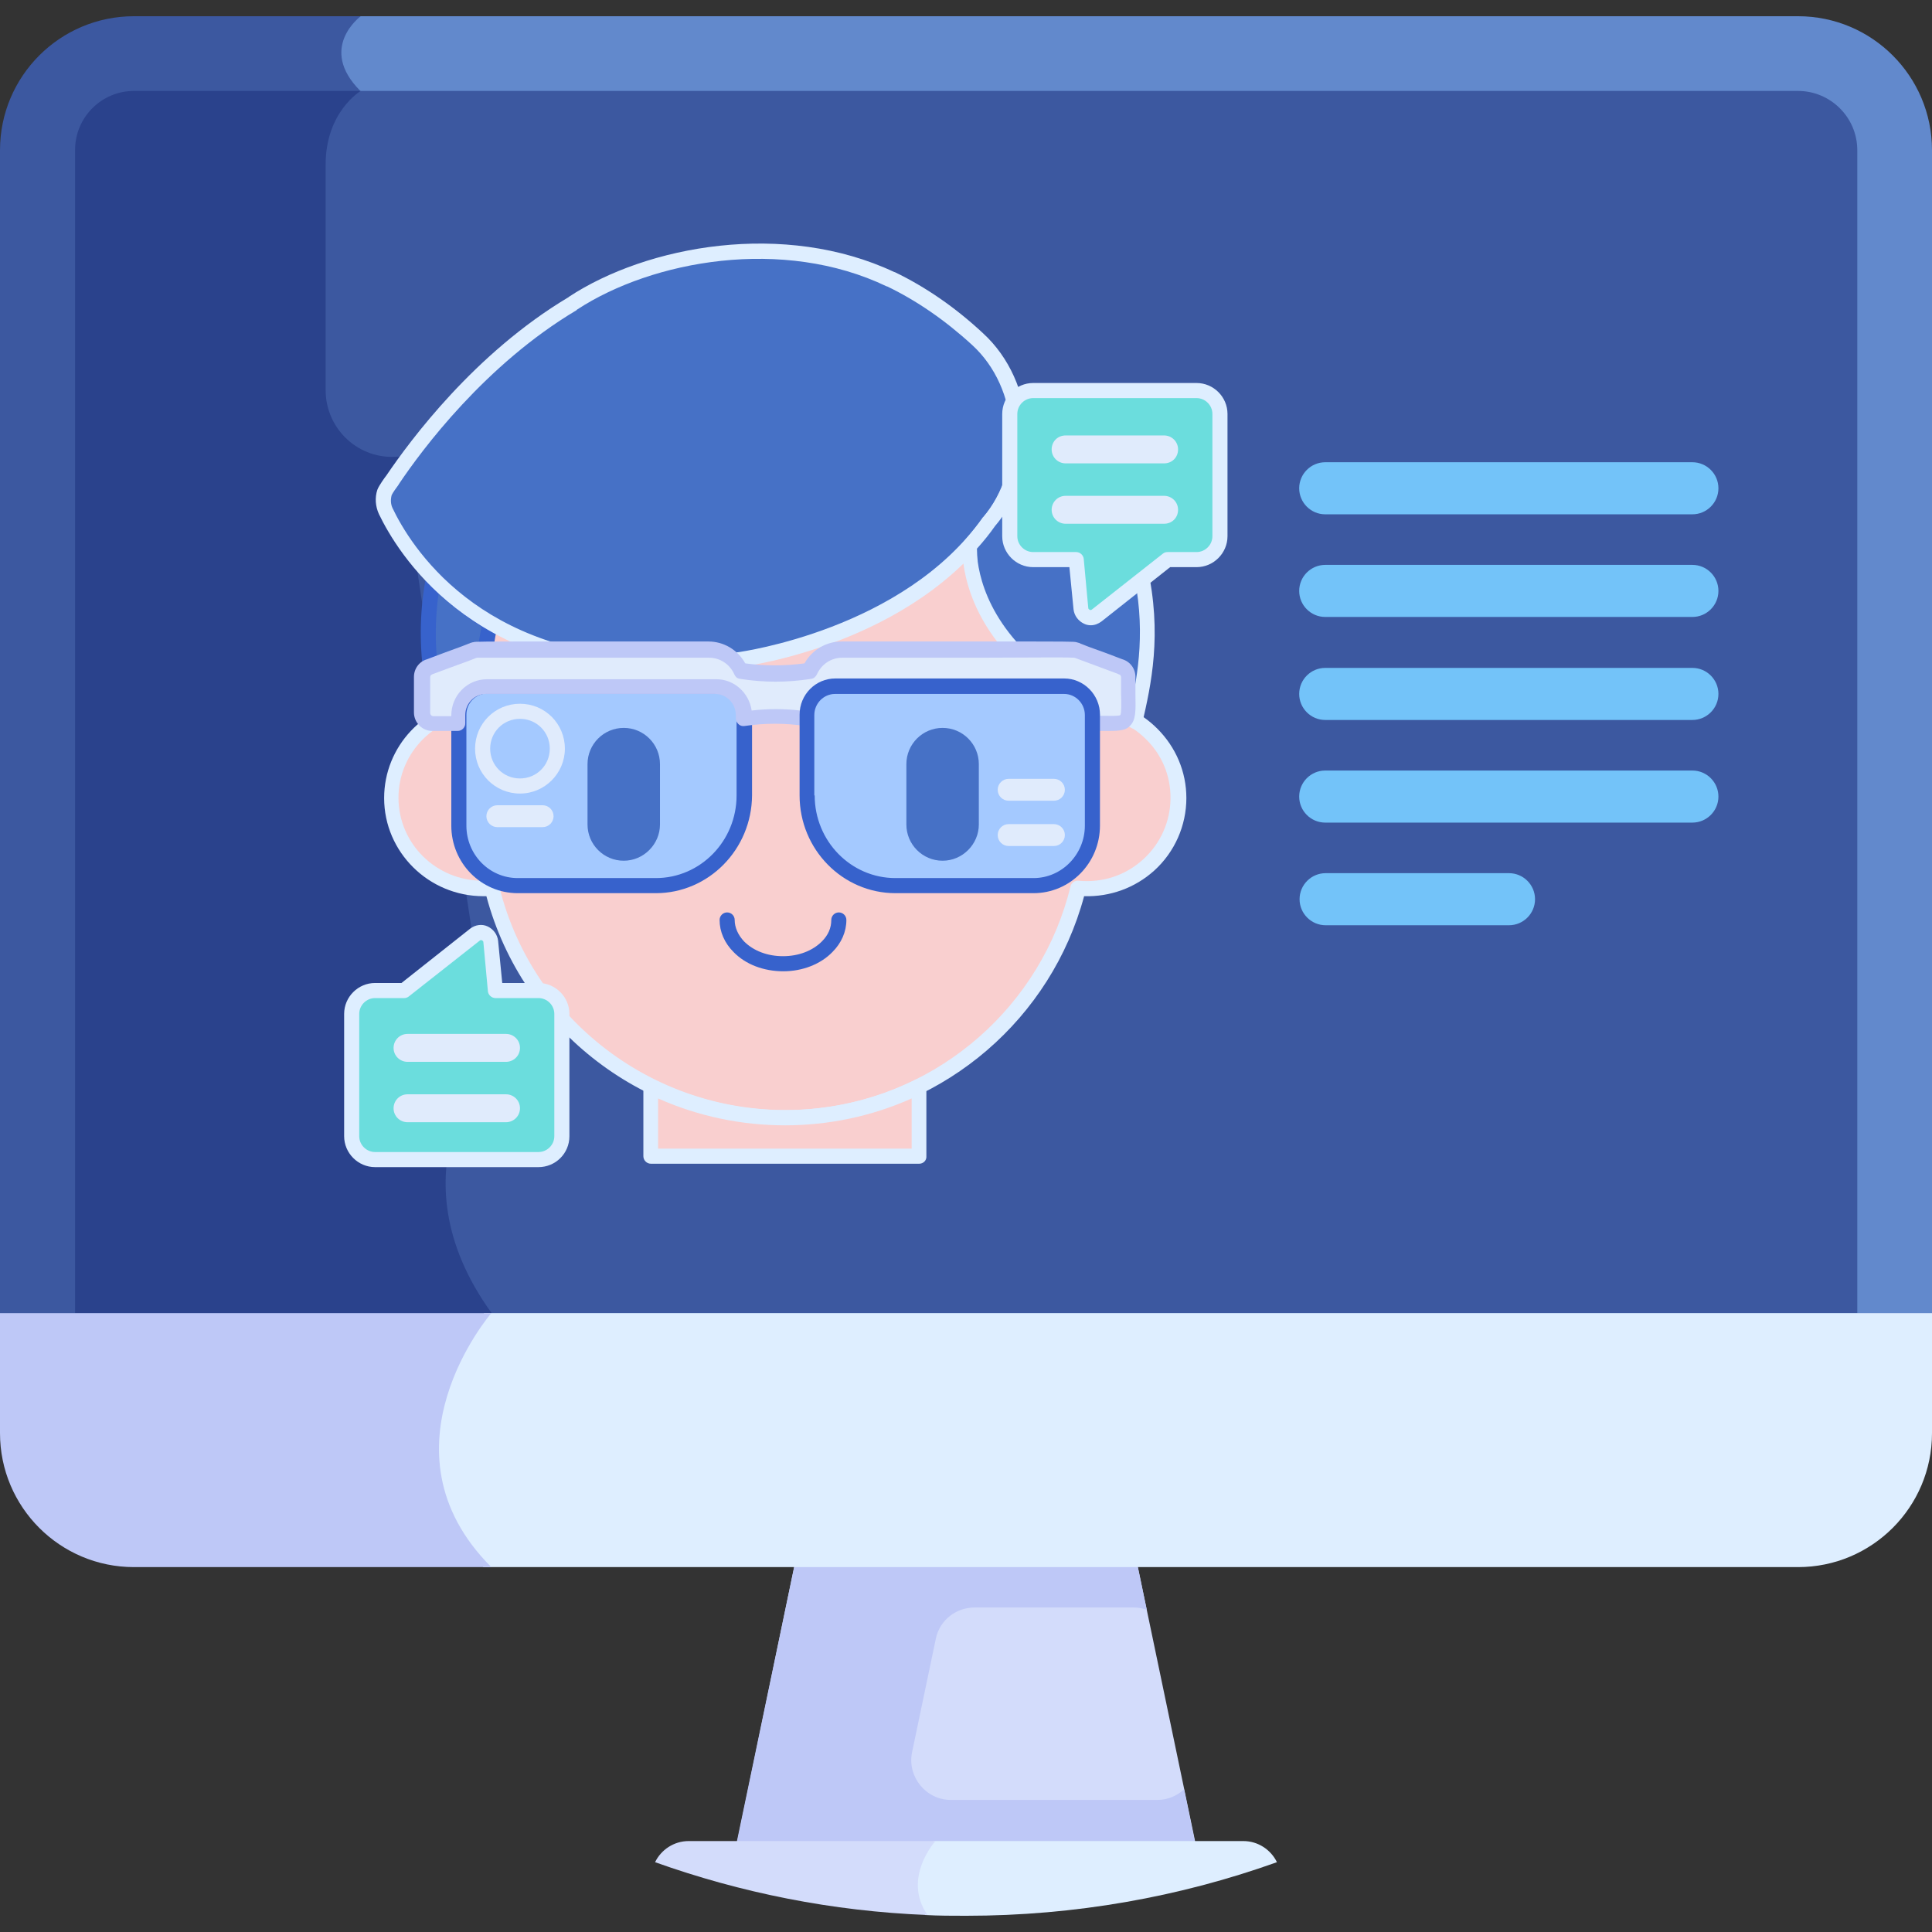 <?xml version="1.0" encoding="utf-8"?>
<!-- Generator: Adobe Illustrator 26.0.1, SVG Export Plug-In . SVG Version: 6.00 Build 0)  -->
<svg version="1.1" id="Layer_1" xmlns="http://www.w3.org/2000/svg" xmlns:xlink="http://www.w3.org/1999/xlink" x="0px" y="0px"
	 viewBox="0 0 512 512" style="enable-background:new 0 0 512 512;" xml:space="preserve">
<rect x="0" y="0" width="512" height="512" fill="#333333" stroke="none"/>
<style type="text/css">
	.st0{fill:#6289CC;}
	.st1{fill:#3C58A0;}
	.st2{fill:#2A428C;}
	.st3{fill:#73C3F9;}
	.st4{fill:#D3DCFB;}
	.st5{fill:#BEC8F7;}
	.st6{fill:#DEEEFF;}
	.st7{fill:#F9CFCF;}
	.st8{fill:#4671C6;}
	.st9{fill:#3762CC;}
	.st10{fill:#A4C9FF;}
	.st11{fill:#E0EBFC;}
	.st12{fill:#6BDDDD;}
</style>
<path class="st0" d="M476.5,4.3H93.1l0.1,0.1C91.6,6,89.3,9,89,13c-0.3,3.7,1.2,7.3,4.3,10.9c-2.8,2.3-8.6,8.4-8.6,19.7v69l0.2,0.3
	c0.2,0.4,5.7,10.5,19.8,9.6l23.9,157.6c-1.7,2-7.1,8.9-10.1,19.5c-3.2,11.2-4,28.6,9.8,48.3c-0.2,0.3-0.5,0.6-0.8,1H512V39.8
	C512,20.2,496.1,4.3,476.5,4.3L476.5,4.3z"/>
<path class="st1" d="M95.6,4.3H35.5C15.9,4.3,0,20.2,0,39.8V349h129.4c0.5-0.6,0.8-1,0.8-1c-27.3-37.9,0-67.4,0-67.4L106,121
	c-14.4,1.7-19.8-8.7-19.8-8.7s0-54.7,0-68.7s9.3-19.5,9.3-19.5C84.1,12.7,95.6,4.3,95.6,4.3L95.6,4.3z"/>
<path class="st1" d="M476.5,24.1H93c-2.9,2.4-8.3,8.5-8.3,19.5v69l0.2,0.3c0.2,0.4,5.7,10.5,19.8,9.6l23.9,157.6
	c-1.7,2-7.1,8.9-10.1,19.5c-3.2,11.2-4,28.6,9.8,48.3c0,0,0,0,0,0.1h363.9V39.8C492.2,31.1,485.1,24.1,476.5,24.1L476.5,24.1z"/>
<path class="st2" d="M130.2,280.7L106,121c-0.1,0-0.3,0-0.4,0c-10.4,1-19.3-7.2-19.3-17.6V43.6c0-14,9.3-19.5,9.3-19.5H35.5
	c-8.6,0-15.6,7-15.6,15.6V348h110.4C102.9,310.1,130.2,280.7,130.2,280.7L130.2,280.7z"/>
<g>
	<path class="st3" d="M448.5,190.8h-97.3c-3.8,0-6.9-3.1-6.9-6.9s3.1-6.9,6.9-6.9h97.3c3.8,0,6.9,3.1,6.9,6.9
		S452.3,190.8,448.5,190.8z"/>
</g>
<g>
	<path class="st3" d="M448.5,218h-97.3c-3.8,0-6.9-3.1-6.9-6.9s3.1-6.9,6.9-6.9h97.3c3.8,0,6.9,3.1,6.9,6.9S452.3,218,448.5,218z"/>
</g>
<g>
	<path class="st3" d="M448.5,136.3h-97.3c-3.8,0-6.9-3.1-6.9-6.9s3.1-6.9,6.9-6.9h97.3c3.8,0,6.9,3.1,6.9,6.9
		C455.4,133.2,452.3,136.3,448.5,136.3z"/>
</g>
<g>
	<path class="st3" d="M448.5,163.5h-97.3c-3.8,0-6.9-3.1-6.9-6.9s3.1-6.9,6.9-6.9h97.3c3.8,0,6.9,3.1,6.9,6.9
		S452.3,163.5,448.5,163.5z"/>
</g>
<g>
	<path class="st3" d="M399.9,245.2h-48.6c-3.8,0-6.9-3.1-6.9-6.9s3.1-6.9,6.9-6.9h48.6c3.8,0,6.9,3.1,6.9,6.9
		S403.7,245.2,399.9,245.2z"/>
</g>
<path class="st4" d="M194.9,490.3h122.3L301,412.7h-90L194.9,490.3z"/>
<path class="st5" d="M313.8,474.2c-1.9,1.7-4.3,2.8-7.1,2.8H252c-6.6,0-11.6-6.1-10.3-12.6l6.3-30.1c1-4.9,5.3-8.3,10.3-8.3h42.1
	c1.2,0,2.4,0.2,3.5,0.6l-2.9-13.9h-90l-16.2,77.6h122.3L313.8,474.2z"/>
<path class="st6" d="M329.5,487.9h-82.1c-1.8,2.3-7.7,10.8-2.2,19.6c3.6,0.2,7.2,0.2,10.8,0.2c28.9,0,56.7-5,82.4-14.2
	C336.8,490.2,333.4,487.9,329.5,487.9z"/>
<path class="st6" d="M128.3,348c-4.7,6-27.5,38.6-0.2,67.3h348.4c19.6,0,35.5-15.9,35.5-35.5V348H128.3z"/>
<path class="st5" d="M0,348v31.8c0,19.6,15.9,35.5,35.5,35.5h94.7c-31.2-31.2,0-67.3,0-67.3H0z"/>
<path class="st4" d="M182.5,487.9c-3.9,0-7.3,2.3-8.9,5.6c22.7,8.1,46.9,13,72.2,14c-6.8-9.8,2.1-19.6,2.1-19.6H182.5L182.5,487.9z"
	/>
<g>
	<g>
		<path class="st7" d="M288,187.5v-5.2c0-44.2-35.8-80-80-80s-80,35.8-80,80v5.2c0,0,0,0,0,0c-13.4,0-24.3,10.8-24.3,24
			c0,13.3,10.9,24,24.3,24c0.8,0,1.6,0,2.4-0.1c9.4,38.4,46,64.8,86.6,60.3c33.9-3.8,60.8-28.6,68.6-60.3
			c14.4,1.4,26.6-9.8,26.6-23.9C312.3,198,301.1,187.4,288,187.5L288,187.5z"/>
	</g>
	<g>
		<path class="st6" d="M208.1,298.2c-36.7,0-69.6-24.7-79.2-60.7c-0.3,0-0.6,0-0.8,0c-14.5,0-26.3-11.7-26.3-26
			c0-13.7,10.7-25,24.3-26v-3.3c0-45.2,36.8-82,82-82s82,36.8,82,82v3.3c6.3,0.4,12.1,3.1,16.6,7.6c4.9,4.9,7.7,11.4,7.7,18.4
			c0,7.3-3.1,14.3-8.5,19.2c-5.1,4.6-11.7,7-18.6,6.8c-8.7,32.4-36.6,56.4-69.9,60.2C214.2,298.1,211.1,298.2,208.1,298.2
			L208.1,298.2z M130.4,233.4c0.9,0,1.7,0.6,1.9,1.5c9.3,37.9,45.6,63.1,84.5,58.8c32.3-3.6,59.2-27.2,66.9-58.8
			c0.2-1,1.2-1.6,2.1-1.5c6.4,0.6,12.5-1.4,17.2-5.7c4.6-4.2,7.2-10.1,7.2-16.3c0-5.9-2.3-11.4-6.5-15.5c-4.2-4.2-9.8-6.5-15.6-6.5
			c-0.1,0-0.1,0-0.2,0c-0.5,0-1-0.2-1.4-0.6c-0.4-0.4-0.6-0.9-0.6-1.4v-5.2c0-43-35-78-78-78s-78,35-78,78v5.2
			c0,0.5-0.2,1.1-0.6,1.4c-0.4,0.4-0.9,0.6-1.5,0.6c0,0,0,0,0,0c-12.2,0-22.2,9.9-22.2,22c0,12.2,10,22,22.3,22c0.7,0,1.4,0,2.2-0.1
			C130.2,233.4,130.3,233.4,130.4,233.4L130.4,233.4z"/>
	</g>
	<g>
		<path class="st8" d="M259.2,89.8c-7.6-7-15.4-12.2-23-15.9h0c-29.7-14-65.3-6.1-84.4,6.5l0,0c-24.7,14.7-42,38.1-47.7,46.7
			c-0.4,0.5-1.9,2.6-2.1,3.3c-0.5,1.6-0.4,3.3,0.3,4.9c5.5,11.6,26.3,45,83.3,40.6c3.6-0.3,10.8-1.2,10.8-1.2s44.1-5.6,65.9-36.4
			C274.2,124.4,272.2,101.7,259.2,89.8L259.2,89.8z"/>
	</g>
	<g>
		<path class="st8" d="M115.9,190.7c3.6-2,7.7-3.2,12.1-3.2c0,0,0,0,0,0c0-6.2-0.2-12.8,1.9-22.5c-6.1-3.6-11.1-7.7-15.1-11.8
			c-1.5,8.1-1.8,16.5-0.7,24.8L115.9,190.7z"/>
	</g>
	<g>
		<path class="st9" d="M207.6,257.4c-5.2,0-10-1.8-13.2-5.1c-2.4-2.4-3.7-5.4-3.7-8.5c0-1.1,0.9-2,2-2s2,0.9,2,2c0,2,0.9,4,2.5,5.7
			c2.5,2.5,6.2,3.9,10.3,3.9c4.1,0,7.8-1.4,10.3-3.9c1.7-1.7,2.5-3.6,2.5-5.7c0-1.1,0.9-2,2-2s2,0.9,2,2c0,3.1-1.3,6.1-3.7,8.5
			C217.5,255.5,212.7,257.4,207.6,257.4z"/>
	</g>
	<g>
		<path class="st9" d="M115.9,192.7c-0.3,0-0.6-0.1-0.9-0.2c-0.6-0.3-1-0.9-1.1-1.5l-1.7-12.7c-1.1-8.4-0.9-17,0.7-25.4
			c0.1-0.7,0.7-1.3,1.4-1.5c0.7-0.2,1.5,0,2,0.5c4.3,4.4,9.2,8.3,14.7,11.5c0.7,0.4,1.1,1.3,0.9,2.2C130,174,130,180,130,185.8
			l0,1.7c0,0.5-0.2,1.1-0.6,1.4c-0.4,0.4-0.9,0.6-1.5,0.6c0,0,0,0,0,0c-3.9,0-7.7,1-11.1,2.9C116.6,192.6,116.2,192.7,115.9,192.7
			L115.9,192.7z M116.2,157.4c-0.9,6.8-1,13.7,0,20.4l1.3,9.9c2.7-1.2,5.6-1.9,8.5-2.1c0-5.4,0-11.4,1.6-19.5
			C123.5,163.5,119.7,160.6,116.2,157.4z"/>
	</g>
	<g>
		<path class="st6" d="M175.6,178.3c-51.1,0-70.3-31.9-75.2-42.1c-0.9-2-1.1-4.3-0.4-6.4c0.4-1.1,2-3.3,2.4-3.8
			c6.3-9.3,23.4-32.4,48.2-47.2c0,0,0.1,0,0.1-0.1c20.8-13.7,57.2-20.3,86.3-6.6c0,0,0.1,0,0.1,0c8.1,3.9,16,9.3,23.4,16.2
			c14.1,12.9,15.6,36.8,3.3,51.2c-22.1,31.1-65.4,36.9-67.2,37.2c-0.3,0-7.2,1-10.9,1.2C182.2,178.2,178.9,178.3,175.6,178.3
			L175.6,178.3z M153,82c-0.1,0.1-0.2,0.1-0.2,0.2c-24.2,14.4-41,37-47.1,46.1c0,0.1-0.1,0.1-0.1,0.2c-0.4,0.5-1.6,2.2-1.8,2.7
			c-0.3,1.1-0.3,2.3,0.2,3.4c4.6,9.7,22.8,39.8,71.6,39.8c3.1,0,6.4-0.1,9.7-0.4c3.5-0.3,10.6-1.2,10.6-1.2
			c0.4-0.1,43.5-5.9,64.5-35.6c0-0.1,0.1-0.1,0.1-0.1c11-12.8,9.7-34.2-2.9-45.7c-7.2-6.6-14.8-11.8-22.5-15.5c0,0-0.1,0-0.1,0
			C207.5,62.7,172.9,69,153,82L153,82z"/>
	</g>
	<g>
		<path class="st10" d="M189.7,181.8h-60.7c-4.1,0-7.5,3.4-7.5,7.6v9.2v20.2c0,8.8,7,15.9,15.6,15.9h36.6
			c12.9,0,23.4-10.7,23.4-23.9c0-11.3,0-7.8,0-20.4v-0.9C197.2,185.2,193.8,181.8,189.7,181.8L189.7,181.8z"/>
	</g>
	<g>
		<path class="st9" d="M173.8,236.7h-36.6c-9.7,0-17.6-8-17.6-17.9v-29.4c0-5.3,4.2-9.6,9.5-9.6h60.7c5.2,0,9.5,4.3,9.5,9.6v21.4
			C199.2,225.1,187.8,236.7,173.8,236.7L173.8,236.7z M129.1,183.8c-3,0-5.5,2.5-5.5,5.6v29.4c0,7.7,6.1,13.9,13.6,13.9h36.6
			c11.8,0,21.4-9.8,21.4-21.9v-21.4c0-3.1-2.5-5.6-5.5-5.6L129.1,183.8z"/>
	</g>
	<g>
		<path class="st8" d="M165.3,228.1c-5.3,0-9.6-4.3-9.6-9.6v-16c0-5.3,4.3-9.6,9.6-9.6c5.3,0,9.6,4.3,9.6,9.6v16
			C174.9,223.7,170.6,228.1,165.3,228.1z"/>
	</g>
	<g>
		<path class="st11" d="M137.8,210.3c-6.6,0-11.9-5.3-11.9-11.9c0-6.6,5.3-11.9,11.9-11.9s11.9,5.3,11.9,11.9
			C149.7,204.9,144.4,210.3,137.8,210.3z M137.8,190.5c-4.4,0-7.9,3.5-7.9,7.9c0,4.4,3.5,7.9,7.9,7.9c4.4,0,7.9-3.5,7.9-7.9
			C145.7,194,142.2,190.5,137.8,190.5z"/>
	</g>
	<g>
		<path class="st11" d="M143.8,219.2h-12c-1.6,0-2.9-1.3-2.9-2.9c0-1.6,1.3-2.9,2.9-2.9h12c1.6,0,2.9,1.3,2.9,2.9
			C146.7,217.9,145.4,219.2,143.8,219.2z"/>
	</g>
	<g>
		<path class="st7" d="M172.4,287.9v18.5h71.1v-18.5C221.6,298.8,195.1,299.2,172.4,287.9z"/>
	</g>
	<g>
		<path class="st6" d="M243.6,308.4h-71.1c-1.1,0-2-0.9-2-2v-18.5c0-0.7,0.4-1.3,0.9-1.7c0.6-0.4,1.3-0.4,1.9-0.1
			c21.7,10.8,47.7,10.8,69.4,0c0.6-0.3,1.4-0.3,1.9,0.1c0.6,0.4,0.9,1,0.9,1.7v18.5C245.6,307.5,244.7,308.4,243.6,308.4
			L243.6,308.4z M174.4,304.4h67.2v-13.3c-21.2,9.5-45.9,9.5-67.2,0V304.4z"/>
	</g>
	<g>
		<path class="st8" d="M302.1,150.1L302.1,150.1C296.2,118.7,282,116,282,116c-4.8-1.5-9.7,0.5-11.9,1.2c-0.3,8-3.1,15.5-7.9,21.1
			c-1.6,2.3-3.3,4.4-5.2,6.4c-0.1,1.4,0.1,3.1,0.2,4.4c0,0,0,0,0,0c1,7.8,6.2,24.7,30.7,37.6c0.6,0.3,1.1,0.6,1.7,0.9l0,0.1l0,0
			c3.8,0.2,7.8,1.4,11.2,3.6C303.3,180.7,306.2,167.6,302.1,150.1L302.1,150.1z"/>
	</g>
	<g>
		<path class="st6" d="M300.9,193.2c-0.4,0-0.7-0.1-1.1-0.3c-3.1-1.9-6.7-3.1-10.3-3.3c-0.4,0-0.8-0.2-1.1-0.4
			c-0.3-0.2-0.6-0.3-0.9-0.5l-0.5-0.3c-24.8-13.1-30.5-30.1-31.7-39.1c-0.1-0.7-0.4-2.9-0.2-4.8c0-0.5,0.2-0.9,0.5-1.2
			c1.9-2.1,3.5-4.1,5-6.2c0-0.1,0.1-0.1,0.1-0.1c4.5-5.3,7.1-12.3,7.4-19.8c0-0.9,0.6-1.6,1.4-1.8c0.2-0.1,0.5-0.2,0.8-0.3
			c2.6-0.8,7.3-2.4,12.1-1c1.6,0.4,15.7,4.5,21.6,35.7c0,0.1,0,0.1,0,0.2c4.1,18.1,1,31.7-1.3,41.7c-0.1,0.6-0.6,1.2-1.2,1.4
			C301.4,193.1,301.2,193.2,300.9,193.2L300.9,193.2z M290.3,185.6c3.2,0.3,6.3,1.1,9.2,2.5c2.1-9.4,4.3-21.8,0.6-37.6
			c0-0.1,0-0.2,0-0.4c-5.6-29.2-18.4-32.2-18.6-32.3c-0.1,0-0.1,0-0.2,0c-3.4-1-7,0-9.4,0.8c-0.5,7.9-3.4,15.2-8.2,20.8
			c-1.4,2-3,4-4.8,6c0,1.1,0.1,2.4,0.2,3.3c0,0,0,0.1,0,0.1c1.1,8.1,6.4,23.7,29.6,36l0.5,0.3C289.7,185.3,290,185.5,290.3,185.6z"
			/>
	</g>
	<g>
		<path class="st12" d="M273.8,148.3h11.4l1.2,13c0.2,2,2.6,3,4.2,1.8l18.8-14.8h7.7c3.4,0,6.2-2.8,6.2-6.2v-32.4
			c0-3.4-2.8-6.2-6.2-6.2h-43.3c-3.4,0-6.2,2.8-6.2,6.2v32.4C267.6,145.6,270.4,148.3,273.8,148.3L273.8,148.3z"/>
	</g>
	<g>
		<path class="st6" d="M289.1,165.7c-0.6,0-1.2-0.1-1.8-0.4c-1.5-0.7-2.6-2.1-2.8-3.8l-1.1-11.2h-9.6c-4.5,0-8.2-3.7-8.2-8.2v-32.4
			c0-4.5,3.7-8.2,8.2-8.2h43.3c4.5,0,8.2,3.7,8.2,8.2v32.4c0,4.5-3.7,8.2-8.2,8.2h-7l-18.2,14.4
			C291.1,165.3,290.1,165.7,289.1,165.7L289.1,165.7z M273.8,105.5c-2.3,0-4.2,1.9-4.2,4.2v32.4c0,2.3,1.9,4.2,4.2,4.2h11.4
			c1,0,1.9,0.8,2,1.8l1.2,13c0,0.3,0.2,0.4,0.4,0.5c0.1,0.1,0.4,0.1,0.6-0.1l18.8-14.8c0.4-0.3,0.8-0.4,1.2-0.4h7.7
			c2.3,0,4.2-1.9,4.2-4.2v-32.4c0-2.3-1.9-4.2-4.2-4.2L273.8,105.5L273.8,105.5z"/>
	</g>
	<g>
		<path class="st11" d="M308.5,122.8h-26.1c-2,0-3.7-1.6-3.7-3.7s1.6-3.7,3.7-3.7h26.1c2,0,3.7,1.6,3.7,3.7
			C312.2,121.2,310.6,122.8,308.5,122.8z"/>
	</g>
	<g>
		<path class="st11" d="M308.5,138.8h-26.1c-2,0-3.7-1.6-3.7-3.7c0-2,1.6-3.7,3.7-3.7h26.1c2,0,3.7,1.6,3.7,3.7
			C312.2,137.2,310.6,138.8,308.5,138.8z"/>
	</g>
	<g>
		<path class="st11" d="M297,176.6c-9.2-3.4-9.3-3.4-11.4-4.2l0,0c-0.3-0.1-0.6-0.2-0.6-0.2l0,0c-0.9-0.2,3.3-0.1-61.9-0.1
			c-3.8,0-7.1,2.3-8.5,5.6c-6,0.9-12.1,1-18.3,0c-1.5-3.3-4.7-5.6-8.5-5.6c-65.2,0-60.9-0.1-61.9,0.1l0,0c0,0-0.2,0.1-0.6,0.2l0,0
			c-2.2,0.9-1.8,0.7-11.4,4.2c-1.2,0.3-2.1,1.5-2.1,2.8v9.4c0,1.6,1.3,2.9,2.8,2.9h6.8v-2.2c0-4.2,3.3-7.6,7.5-7.6h60.7
			c4.1,0,7.5,3.4,7.5,7.6v0.9c5.5-0.8,11.1-0.8,16.7,0v-0.9c0-4.2,3.3-7.6,7.5-7.6H282c4.1,0,7.5,3.4,7.5,7.6v2.2
			c11.2,0,9.6,1.4,9.6-12.2C299.1,178.1,298.2,177,297,176.6L297,176.6z"/>
	</g>
	<g>
		<path class="st5" d="M294,193.7c-0.6,0-1.1,0-1.8,0c-0.8,0-1.7,0-2.8,0c-1.1,0-2-0.9-2-2v-2.2c0-3.1-2.5-5.6-5.5-5.6h-60.7
			c-3,0-5.5,2.5-5.5,5.6v0.9c0,0.6-0.3,1.1-0.7,1.5c-0.4,0.4-1,0.6-1.6,0.5c-5.3-0.8-10.8-0.8-16.1,0c-0.6,0.1-1.2-0.1-1.6-0.5
			c-0.4-0.4-0.7-0.9-0.7-1.5v-0.9c0-3.1-2.5-5.6-5.5-5.6h-60.7c-3,0-5.5,2.5-5.5,5.6v2.2c0,1.1-0.9,2-2,2h-6.8
			c-2.6,0-4.8-2.2-4.8-4.9v-9.4c0-2.2,1.4-4.1,3.5-4.7l4.5-1.7c4.9-1.8,5-1.8,6.7-2.5c0.1,0,0.1,0,0.2-0.1c0.4-0.1,0.7-0.2,0.7-0.2
			c0,0,0,0,0.1,0c0.6-0.2,1.1-0.2,25.4-0.2c8.8,0,20.7,0,36.9,0c4.1,0,7.8,2.2,9.8,5.8c5.2,0.7,10.5,0.7,15.7,0
			c2-3.6,5.8-5.8,9.8-5.8c16.2,0,28.1,0,36.9,0c24.1,0,24.7,0,25.4,0.2c0,0,0,0,0,0c0,0,0.3,0.1,0.7,0.2c0.1,0,0.1,0,0.2,0.1
			c1.7,0.7,2,0.8,7,2.6l4.2,1.6c2.1,0.6,3.5,2.5,3.5,4.7c0,1.7,0,3.2,0,4.5c0.1,4.6,0.1,6.9-1.4,8.4
			C298.5,193.5,296.8,193.7,294,193.7L294,193.7z M291.5,189.7c0.3,0,0.6,0,0.8,0c2.1,0,4.2,0.1,4.6-0.2c0.3-0.5,0.3-3,0.2-5.5
			c0-1.3,0-2.8,0-4.5c0-0.4-0.2-0.7-0.6-0.8c-0.1,0-0.1,0-0.2-0.1l-4.3-1.6c-4.9-1.8-5.3-2-7-2.6c0,0,0,0,0,0
			c-0.1,0-0.2-0.1-0.3-0.1c0,0,0,0-0.1,0c-0.1,0-0.1,0-0.2,0c-0.8-0.1-5.7-0.1-24.3,0c-8.8,0-20.7,0-36.9,0c-2.9,0-5.5,1.7-6.7,4.4
			c-0.3,0.6-0.8,1.1-1.5,1.2c-6.3,1-12.6,1-18.9,0c-0.7-0.1-1.2-0.5-1.5-1.2c-1.2-2.7-3.8-4.4-6.7-4.4c-16.2,0-28.1,0-36.9,0
			c-18.7,0-23.6,0-24.3,0c-0.1,0-0.1,0-0.2,0c0,0,0,0-0.1,0c-0.1,0-0.2,0.1-0.3,0.1c0,0,0,0,0,0c-1.7,0.7-1.8,0.7-6.7,2.5l-4.6,1.7
			c-0.1,0-0.1,0-0.2,0.1c-0.4,0.1-0.6,0.4-0.6,0.8v9.4c0,0.5,0.4,0.9,0.8,0.9h4.8v-0.2c0-5.3,4.2-9.6,9.5-9.6h60.7
			c4.8,0,8.7,3.6,9.4,8.3c4.3-0.5,8.6-0.5,12.9,0c0.6-4.7,4.6-8.3,9.4-8.3H282c5.2,0,9.5,4.3,9.5,9.6L291.5,189.7L291.5,189.7z"/>
	</g>
	<g>
		<path class="st10" d="M282,181.8h-60.7c-4.1,0-7.5,3.4-7.5,7.6v0.9c0,0.5,0,20.7,0,20.4c0,13.2,10.5,23.9,23.4,23.9h36.6
			c8.6,0,15.6-7.1,15.6-15.9c0-0.6,0-30,0-29.3C289.5,185.2,286.1,181.8,282,181.8L282,181.8z"/>
	</g>
	<g>
		<path class="st9" d="M273.9,236.7h-36.6c-14,0-25.4-11.6-25.4-25.9v-21.4c0-5.3,4.2-9.6,9.5-9.6H282c5.2,0,9.5,4.3,9.5,9.6v0v29.4
			C291.5,228.7,283.6,236.7,273.9,236.7L273.9,236.7z M215.9,210.8c0,12.1,9.6,21.9,21.4,21.9h36.6c7.5,0,13.6-6.3,13.6-13.9v-29.3
			c0-3.1-2.5-5.6-5.5-5.6h-60.7c-3,0-5.5,2.5-5.5,5.6V210.8z"/>
	</g>
	<g>
		<path class="st8" d="M249.8,228.1c-5.3,0-9.6-4.3-9.6-9.6v-16c0-5.3,4.3-9.6,9.6-9.6c5.3,0,9.6,4.3,9.6,9.6v16
			C259.4,223.7,255.1,228.1,249.8,228.1z"/>
	</g>
	<g>
		<path class="st11" d="M279.3,224.2h-12c-1.6,0-2.9-1.3-2.9-2.9c0-1.6,1.3-2.9,2.9-2.9h12c1.6,0,2.9,1.3,2.9,2.9
			C282.2,222.9,280.9,224.2,279.3,224.2z"/>
	</g>
	<g>
		<path class="st11" d="M279.3,212.2h-12c-1.6,0-2.9-1.3-2.9-2.9c0-1.6,1.3-2.9,2.9-2.9h12c1.6,0,2.9,1.3,2.9,2.9
			C282.2,210.9,280.9,212.2,279.3,212.2z"/>
	</g>
	<g>
		<path class="st12" d="M142.7,262.5h-11.4l-1.2-13c-0.2-2-2.6-3-4.2-1.8l-18.8,14.8h-7.7c-3.4,0-6.2,2.8-6.2,6.2v32.4
			c0,3.4,2.8,6.2,6.2,6.2h43.3c3.4,0,6.2-2.8,6.2-6.2v-32.4C148.9,265.3,146.1,262.5,142.7,262.5L142.7,262.5z"/>
	</g>
	<g>
		<path class="st6" d="M142.7,309.3H99.4c-4.5,0-8.2-3.7-8.2-8.2v-32.4c0-4.5,3.7-8.2,8.2-8.2h7l18.2-14.4c1.3-1,3.1-1.3,4.6-0.6
			c1.5,0.7,2.6,2.1,2.8,3.8l1.1,11.2h9.6c4.5,0,8.2,3.7,8.2,8.2v32.4C150.9,305.7,147.2,309.3,142.7,309.3z M99.4,264.5
			c-2.3,0-4.2,1.9-4.2,4.2v32.4c0,2.3,1.9,4.2,4.2,4.2h43.3c2.3,0,4.2-1.9,4.2-4.2v-32.4c0-2.3-1.9-4.2-4.2-4.2h-11.4
			c-1,0-1.9-0.8-2-1.8l-1.2-13c0-0.3-0.2-0.4-0.4-0.5c-0.1-0.1-0.4-0.1-0.6,0.1l-18.8,14.8c-0.4,0.3-0.8,0.4-1.2,0.4H99.4z"/>
	</g>
	<g>
		<path class="st11" d="M134.1,281.4H108c-2,0-3.7-1.6-3.7-3.7c0-2,1.6-3.7,3.7-3.7h26.1c2,0,3.7,1.6,3.7,3.7
			C137.8,279.8,136.1,281.4,134.1,281.4z"/>
	</g>
	<g>
		<path class="st11" d="M134.1,297.4H108c-2,0-3.7-1.6-3.7-3.7c0-2,1.6-3.7,3.7-3.7h26.1c2,0,3.7,1.6,3.7,3.7
			S136.1,297.4,134.1,297.4z"/>
	</g>
</g>
</svg>
